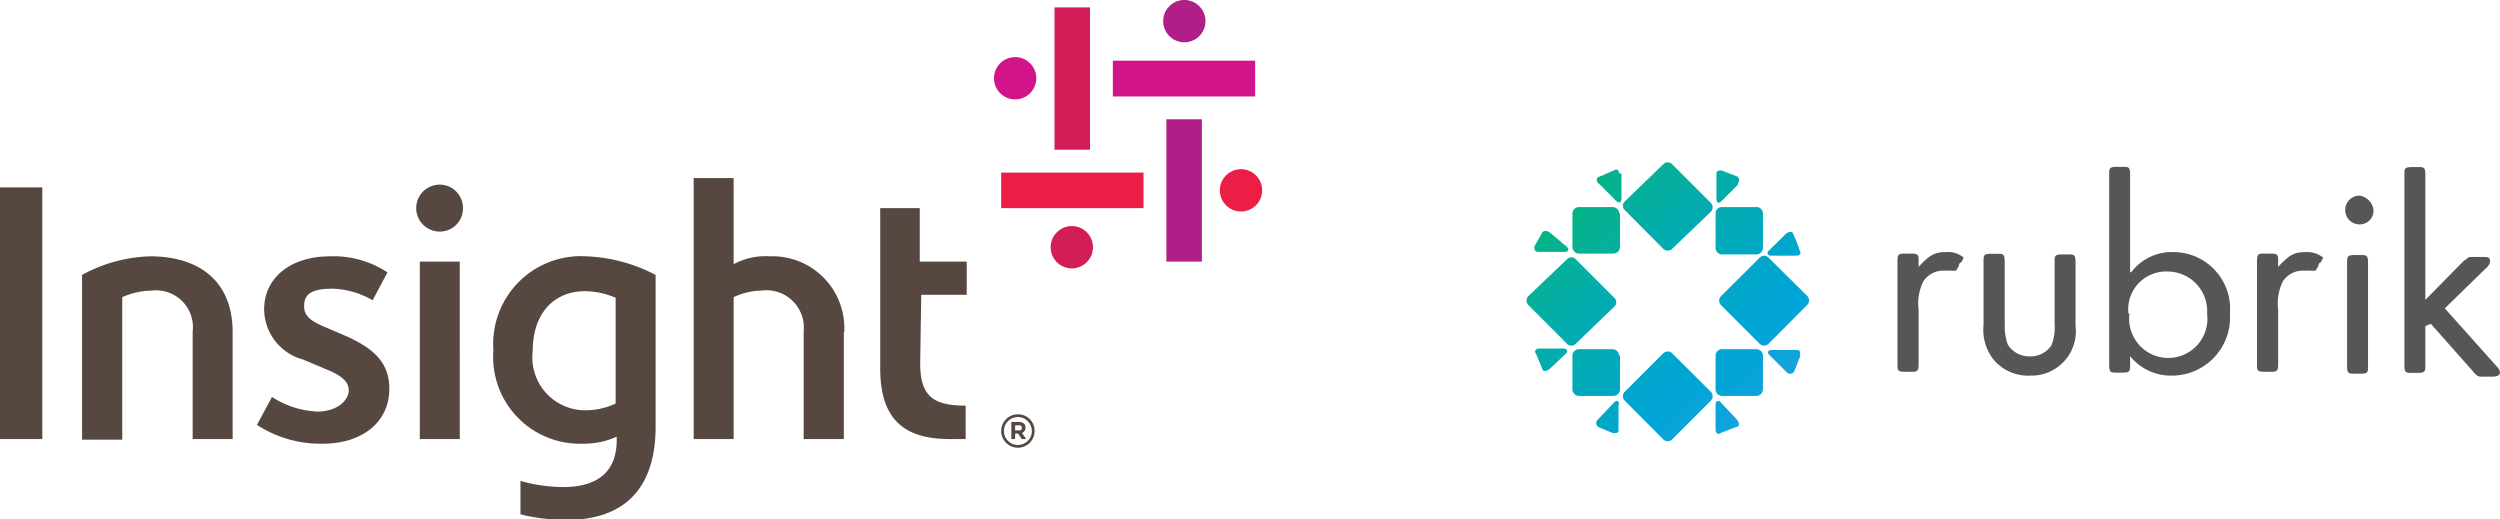 <svg id="Layer_1" data-name="Layer 1" xmlns="http://www.w3.org/2000/svg" xmlns:xlink="http://www.w3.org/1999/xlink" viewBox="0 0 118.21 24.55"><defs><style>.cls-1{fill:#b01f87;}.cls-2{fill:#d21d57;}.cls-3{fill:#d2148a;}.cls-4{fill:#ec1e46;}.cls-5{fill:#564741;}.cls-10,.cls-11,.cls-12,.cls-13,.cls-14,.cls-15,.cls-16,.cls-17,.cls-18,.cls-19,.cls-20,.cls-21,.cls-22,.cls-6,.cls-7,.cls-8,.cls-9{fill-rule:evenodd;}.cls-6{fill:url(#linear-gradient);}.cls-7{fill:url(#linear-gradient-2);}.cls-8{fill:url(#linear-gradient-3);}.cls-9{fill:url(#linear-gradient-4);}.cls-10{fill:url(#linear-gradient-5);}.cls-11{fill:url(#linear-gradient-6);}.cls-12{fill:url(#linear-gradient-7);}.cls-13{fill:url(#linear-gradient-8);}.cls-14{fill:url(#linear-gradient-9);}.cls-15{fill:url(#linear-gradient-10);}.cls-16{fill:url(#linear-gradient-11);}.cls-17{fill:url(#linear-gradient-12);}.cls-18{fill:url(#linear-gradient-13);}.cls-19{fill:url(#linear-gradient-14);}.cls-20{fill:url(#linear-gradient-15);}.cls-21{fill:url(#linear-gradient-16);}.cls-22{fill:#565656;}</style><linearGradient id="linear-gradient" x1="-270.29" y1="-105.22" x2="-269.5" y2="-104.42" gradientTransform="translate(3202.95 1202.1) scale(11.57 11.35)" gradientUnits="userSpaceOnUse"><stop offset="0" stop-color="#03b388"/><stop offset="0.13" stop-color="#06b097"/><stop offset="0.51" stop-color="#00a9bf"/><stop offset="0.81" stop-color="#00a5d7"/><stop offset="1" stop-color="#14a2dd"/></linearGradient><linearGradient id="linear-gradient-2" x1="-270.68" y1="-107.41" x2="-269.89" y2="-106.62" gradientTransform="translate(3202.95 1246.31) scale(11.57 11.49)" xlink:href="#linear-gradient"/><linearGradient id="linear-gradient-3" x1="-271.36" y1="-106.74" x2="-270.58" y2="-105.95" gradientTransform="translate(3216.03 1234.13) scale(11.57 11.49)" xlink:href="#linear-gradient"/><linearGradient id="linear-gradient-4" x1="-180.27" y1="-45.71" x2="-177.22" y2="-43.57" gradientTransform="translate(607.66 206.35) scale(2.98 4.21)" xlink:href="#linear-gradient"/><linearGradient id="linear-gradient-5" x1="-184.56" y1="-47.66" x2="-181.51" y2="-45.54" gradientTransform="translate(623.06 214.85) scale(2.98 4.27)" xlink:href="#linear-gradient"/><linearGradient id="linear-gradient-6" x1="-244.59" y1="-75.54" x2="-243.1" y2="-74.05" gradientTransform="translate(1574.13 469.93) scale(6.13 6.09)" xlink:href="#linear-gradient"/><linearGradient id="linear-gradient-7" x1="-220.77" y1="0.25" x2="-218.65" y2="3.3" gradientTransform="translate(1027.44 5) scale(4.3 2.96)" xlink:href="#linear-gradient"/><linearGradient id="linear-gradient-8" x1="-182.69" y1="-40.59" x2="-179.64" y2="-38.44" gradientTransform="translate(623.2 176.67) scale(2.98 4.21)" xlink:href="#linear-gradient"/><linearGradient id="linear-gradient-9" x1="-216.35" y1="9.37" x2="-214.27" y2="12.57" gradientTransform="translate(1016.69 -15.17) scale(4.36 2.82)" xlink:href="#linear-gradient"/><linearGradient id="linear-gradient-10" x1="-241.59" y1="-72.54" x2="-240.11" y2="-71.05" gradientTransform="translate(1555.74 451.65) scale(6.13 6.09)" xlink:href="#linear-gradient"/><linearGradient id="linear-gradient-11" x1="-180.74" y1="-41.42" x2="-177.75" y2="-39.3" gradientTransform="translate(625.25 185.11) scale(3.04 4.27)" xlink:href="#linear-gradient"/><linearGradient id="linear-gradient-12" x1="-220.21" y1="-4.05" x2="-218.06" y2="-1" gradientTransform="translate(1009.28 20.23) scale(4.24 2.96)" xlink:href="#linear-gradient"/><linearGradient id="linear-gradient-13" x1="-242.14" y1="-74.98" x2="-240.66" y2="-73.5" gradientTransform="translate(1555.74 469.93) scale(6.13 6.09)" xlink:href="#linear-gradient"/><linearGradient id="linear-gradient-14" x1="-212.8" y1="-2.15" x2="-210.61" y2="0.9" gradientTransform="translate(955.44 20.14) scale(4.16 2.96)" xlink:href="#linear-gradient"/><linearGradient id="linear-gradient-15" x1="-244.04" y1="-73.09" x2="-242.55" y2="-71.61" gradientTransform="translate(1574.13 451.65) scale(6.13 6.09)" xlink:href="#linear-gradient"/><linearGradient id="linear-gradient-16" x1="-269.61" y1="-105.89" x2="-268.82" y2="-105.1" gradientTransform="translate(3190.47 1214.29) scale(11.57 11.35)" xlink:href="#linear-gradient"/></defs><g id="Symbol"><path class="cls-1" d="M55.15,12.37V5.64h1.68v6.73ZM57,1a1,1,0,0,0-1-1,1,1,0,0,0-1,1,1,1,0,0,0,1,1A1,1,0,0,0,57,1Z"/><path class="cls-2" d="M51.54.35V7.08H49.86V.35ZM49.68,11.69a1,1,0,1,0,1-1A1,1,0,0,0,49.68,11.69Z"/><path class="cls-3" d="M59.35,4.56H52.62V2.87h6.73ZM48,2.7a1,1,0,0,0-1,1,1,1,0,0,0,1,1,1,1,0,0,0,1-1A1,1,0,0,0,48,2.7Z"/><path class="cls-4" d="M47.34,8.16h6.73V9.84H47.34ZM58.68,10a1,1,0,1,0-1-1A1,1,0,0,0,58.68,10Z"/></g><g id="Wordmark"><path id="Insight" class="cls-5" d="M0,20.76V8.86H2v11.9ZM21.89,9.84a1.1,1.1,0,0,0-1.1-1.11,1.11,1.11,0,1,0,0,2.22A1.09,1.09,0,0,0,21.89,9.84Zm-.15,10.92V12.37H19.85v8.39ZM11,15.7h0c0-2.31-1.47-3.58-3.91-3.58A7.1,7.1,0,0,0,3.88,13v7.79h1.9V14.05a3.61,3.61,0,0,1,1.4-.31,1.74,1.74,0,0,1,1.93,1.94v5.08H11Zm28.92,0a3.4,3.4,0,0,0-3.52-3.58,3.19,3.19,0,0,0-1.71.37V8.42H32.8V20.76h1.89V14.05A3.23,3.23,0,0,1,36,13.74a1.77,1.77,0,0,1,2,1.94v5.08h1.9V15.7ZM18.41,18.38c0-1.41-1-2-2-2.47l-.82-.35c-.71-.3-1.21-.51-1.21-1.08s.34-.83,1.35-.83a4,4,0,0,1,1.89.55l.7-1.32a4.61,4.61,0,0,0-2.72-.76c-1.84,0-3.11,1-3.11,2.51A2.48,2.48,0,0,0,14.33,17l1.09.46c.72.29,1.07.58,1.07,1s-.48,1-1.5,1a4.29,4.29,0,0,1-2.13-.69l-.71,1.32a5.5,5.5,0,0,0,3.06.89C17.07,21,18.41,20,18.41,18.38ZM31,13v7.18c0,2.58-1.17,4.4-4.2,4.4a8.81,8.81,0,0,1-2.19-.26V22.74a7.64,7.64,0,0,0,2,.29c1.89,0,2.55-.94,2.55-2.22v-.16a3.82,3.82,0,0,1-1.63.33,4.1,4.1,0,0,1-4.2-4.42,4.15,4.15,0,0,1,4.4-4.44A7.64,7.64,0,0,1,31,13Zm-1.89,1.08a3.68,3.68,0,0,0-1.46-.31c-1.41,0-2.46,1-2.46,2.82a2.5,2.5,0,0,0,2.46,2.81,3.35,3.35,0,0,0,1.46-.32Zm14.45-.14h2.15V12.37H43.49V9.84H41.62v7.57c0,2.29,1,3.35,3.28,3.35h.76V19.18c-1.53,0-2.15-.44-2.15-2Z"/><path id="R" class="cls-5" d="M48.13,19.59a.79.79,0,0,0-.79.79h0a.79.79,0,0,0,1.58,0h0A.78.78,0,0,0,48.13,19.59Zm.66.79a.66.66,0,1,1-1.32,0h0a.66.66,0,1,1,1.32,0Zm-.47.09a.25.25,0,0,0,.17-.25h0a.28.28,0,0,0-.06-.18.38.38,0,0,0-.25-.09h-.36v.81H48V20.5h.14l.17.26h.21Zm0-.24a.11.11,0,0,1-.13.12H48v-.24h.17c.09,0,.14,0,.14.12Z"/></g><path class="cls-6" d="M79.06,11.77a.3.3,0,0,1-.41,0L76.82,9.93a.28.28,0,0,1,0-.4l1.83-1.77a.29.29,0,0,1,.41,0L80.9,9.6a.3.3,0,0,1,0,.41l-1.84,1.76Z"/><path class="cls-7" d="M79.06,20.78a.3.3,0,0,1-.41,0l-1.83-1.84a.3.3,0,0,1,0-.41l1.83-1.83a.3.3,0,0,1,.41,0l1.84,1.83a.3.3,0,0,1,0,.41l-1.84,1.84Z"/><path class="cls-8" d="M83.62,16.26a.3.3,0,0,1-.41,0l-1.84-1.84a.3.3,0,0,1,0-.41l1.84-1.83a.28.28,0,0,1,.41,0L85.46,14a.3.3,0,0,1,0,.41Z"/><path class="cls-9" d="M76.56,19.12c0-.14-.11-.22-.22-.11l-.77.81a.23.23,0,0,0,0,.37l.7.29c.15,0,.26,0,.26-.14V19.12Z"/><path class="cls-10" d="M82.11,20.19c.15,0,.15-.22,0-.37L81.34,19c-.11-.11-.22,0-.22.11v1.22c0,.14.11.25.25.14l.74-.29Z"/><path class="cls-11" d="M83.36,16.81a.32.32,0,0,0-.29-.3H81.41a.31.31,0,0,0-.29.3v1.61a.31.31,0,0,0,.29.3h1.66a.32.32,0,0,0,.29-.3Z"/><path class="cls-12" d="M84.79,11.07c0-.14-.22-.14-.36,0l-.81.8c-.11.11,0,.22.11.22h1.21c.15,0,.26-.11.15-.25A5,5,0,0,0,84.79,11.07Z"/><path class="cls-13" d="M82.15,8.72c.11-.15.11-.29,0-.37l-.74-.29c-.14,0-.25,0-.25.14V9.42c0,.15.11.22.22.11l.81-.81Z"/><path class="cls-14" d="M73.29,11c-.15-.11-.3-.11-.37,0l-.37.66c0,.14,0,.25.22.25H74c.14,0,.22-.11.11-.22L73.29,11Z"/><path class="cls-15" d="M76.56,10.08a.31.31,0,0,0-.3-.29H74.65a.31.31,0,0,0-.3.29V11.7a.32.32,0,0,0,.3.29H76.3a.32.32,0,0,0,.3-.29V10.08Z"/><path class="cls-16" d="M76.56,8.2c0-.14-.11-.25-.26-.14l-.66.29c-.15,0-.22.22,0,.37l.81.81c.11.11.22,0,.22-.11V8.2Z"/><path class="cls-17" d="M85.12,16.81c0-.15,0-.26-.14-.26H83.76c-.14,0-.22.11-.11.22l.81.81a.23.23,0,0,0,.37,0l.29-.73Z"/><path class="cls-18" d="M76.56,16.81a.32.32,0,0,0-.3-.3H74.65a.32.32,0,0,0-.3.3v1.61a.32.32,0,0,0,.3.3H76.3a.32.32,0,0,0,.3-.3V16.81Z"/><path class="cls-19" d="M74.06,16.7c.11-.11,0-.22-.11-.22H72.77c-.14,0-.25.11-.14.25l.29.7c0,.15.22.15.37,0Z"/><path class="cls-20" d="M83.36,11.73a.32.32,0,0,1-.29.3H81.41a.31.31,0,0,1-.29-.3V10.08a.3.3,0,0,1,.29-.29h1.66a.31.31,0,0,1,.29.29Z"/><path class="cls-21" d="M74.5,16.26a.28.28,0,0,1-.4,0l-1.84-1.84a.3.3,0,0,1,0-.41l1.84-1.76a.28.28,0,0,1,.4,0l1.84,1.84a.28.28,0,0,1,0,.4Z"/><path id="rubrik-logo-text" class="cls-22" d="M109,11.92c-.51,0-.77.14-1.28.7v-.26c0-.3,0-.37-.37-.37h-.26c-.29,0-.37,0-.37.37v4.85c0,.3,0,.37.37.37h.26c.29,0,.37,0,.37-.37V14.64a2.35,2.35,0,0,1,.22-1.33A1.13,1.13,0,0,1,109,12.8a2.08,2.08,0,0,1,.26,0h.11s0,0,.11,0a.85.85,0,0,0,.15-.26s0-.11.11-.14l.11-.22a1.22,1.22,0,0,0-.85-.26Zm-17,0c-.51,0-.77.14-1.28.7v-.26c0-.3,0-.37-.37-.37h-.26c-.29,0-.37,0-.37.37v4.85c0,.3,0,.37.37.37h.26c.29,0,.37,0,.37-.37V14.64a2.35,2.35,0,0,1,.22-1.33A1.13,1.13,0,0,1,92,12.8a2.08,2.08,0,0,1,.26,0h.11s0,0,.11,0a.85.85,0,0,0,.15-.26s0-.11.11-.14l.11-.22a1.16,1.16,0,0,0-.85-.26Zm2.8,3.38a2.37,2.37,0,0,0,.14,1,1.2,1.2,0,0,0,1.07.55A1.18,1.18,0,0,0,97,16.33a2.3,2.3,0,0,0,.15-1V12.4c0-.3,0-.37.37-.37h.26c.29,0,.36,0,.36.37v3A2.1,2.1,0,0,1,96,17.76a2.14,2.14,0,0,1-1.69-.7,2.26,2.26,0,0,1-.52-1.69v-3c0-.3,0-.37.37-.37h.26c.29,0,.37,0,.37.37V15.3Zm6-2.46a2.4,2.4,0,0,1,2-.92,2.68,2.68,0,0,1,2.64,2.9,2.75,2.75,0,0,1-2.72,2.94,2.47,2.47,0,0,1-2-.92v.41c0,.29,0,.37-.36.37h-.26c-.29,0-.37,0-.37-.37v-9c0-.29,0-.36.37-.36h.26c.29,0,.36,0,.36.36v4.64Zm-.11,2a1.85,1.85,0,1,0,3.67,0,1.87,1.87,0,0,0-1.83-2A1.79,1.79,0,0,0,100.64,14.82Zm11.54-4.89a.65.65,0,0,1-.66.66.68.68,0,0,1,0-1.36.78.78,0,0,1,.66.7Zm-.26,7.35c0,.3,0,.37-.36.37h-.26c-.3,0-.37,0-.37-.37V12.43c0-.29,0-.37.37-.37h.26c.29,0,.36,0,.36.37Zm4.6-5c.15-.15.15-.15.4-.15h.41c.25,0,.36,0,.36.22a.43.43,0,0,1-.14.26l-2,1.95,2.46,2.75a.54.54,0,0,1,.15.26c0,.15-.11.22-.37.22h-.4c-.26,0-.26,0-.41-.14l-2.09-2.36-.26.11v1.84c0,.3,0,.37-.37.37h-.25c-.3,0-.37,0-.37-.37v-9c0-.29,0-.36.37-.36h.25c.3,0,.37,0,.37.36v5.92l1.84-1.87Z"/></svg>